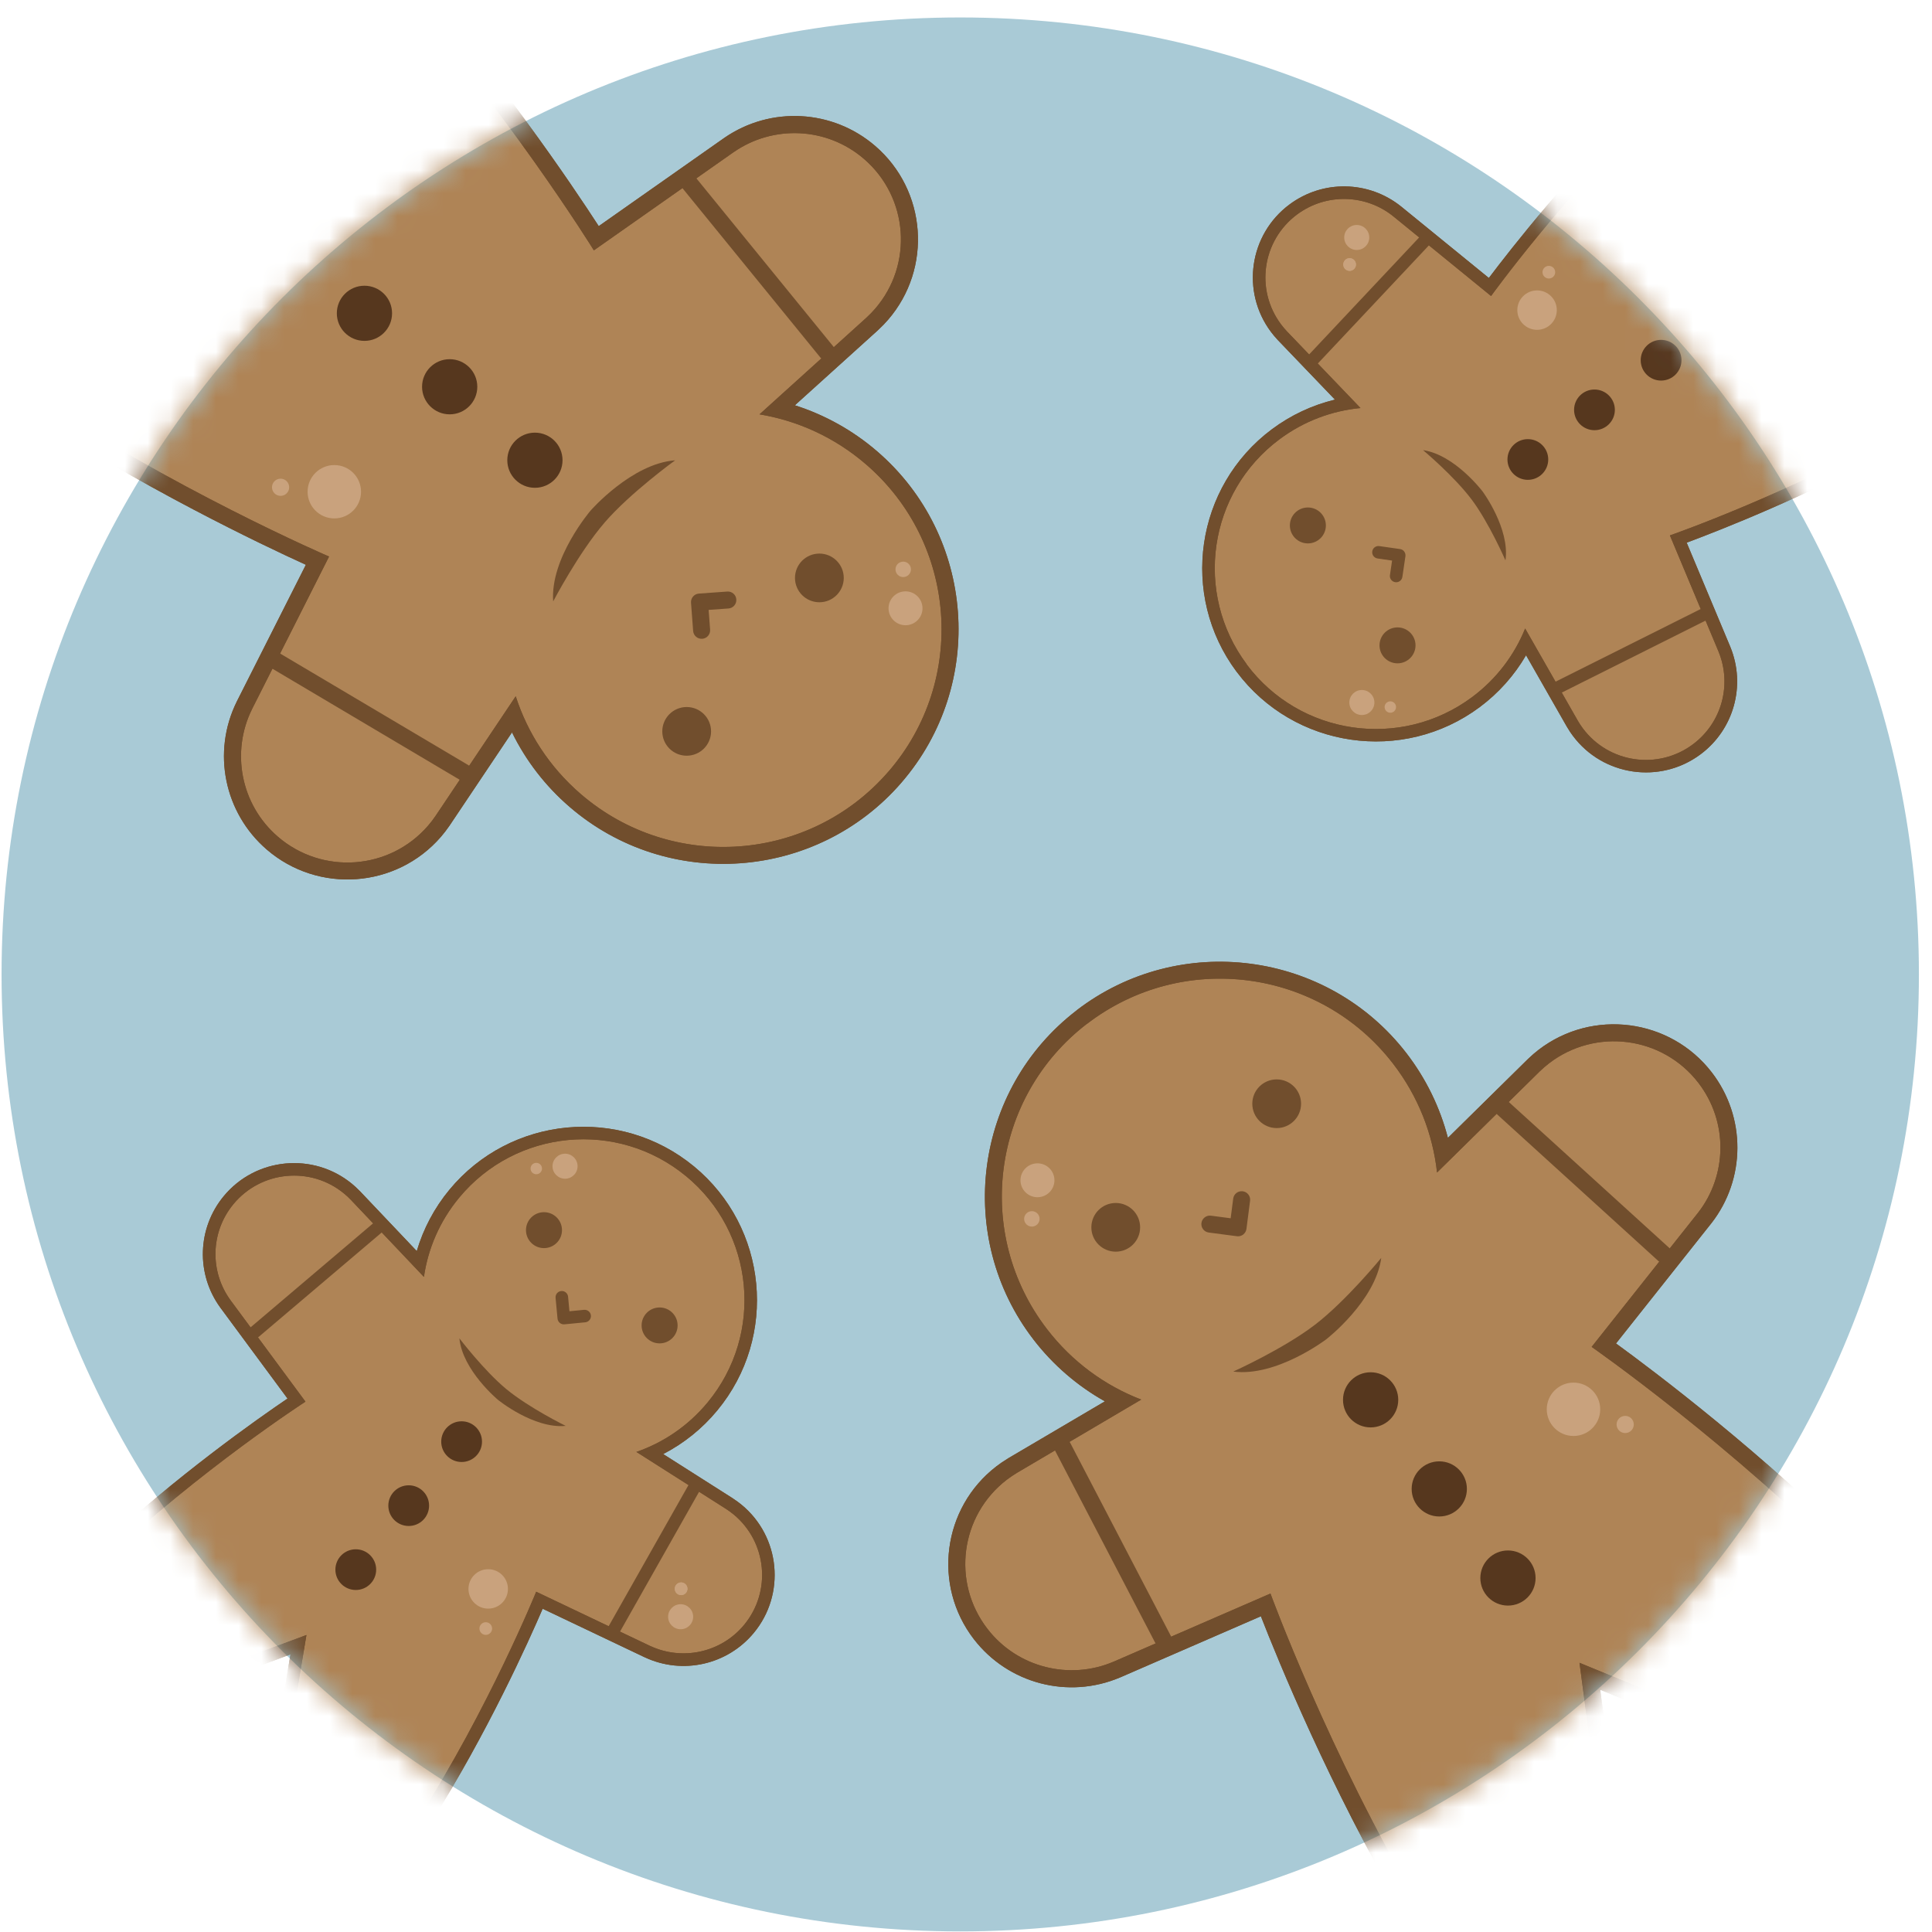 <?xml version="1.0" encoding="UTF-8"?> <svg xmlns="http://www.w3.org/2000/svg" width="85" height="85" viewBox="0 0 85 85" fill="none"><path d="M42.246 84.974C65.54 84.974 84.424 66.124 84.424 42.871C84.424 19.618 65.54 0.768 42.246 0.768C18.952 0.768 0.069 19.618 0.069 42.871C0.069 66.124 18.952 84.974 42.246 84.974Z" fill="#A9CAD6"></path><mask id="mask0_1374_344" style="mask-type:luminance" maskUnits="userSpaceOnUse" x="0" y="0" width="85" height="85"><path d="M42.246 84.974C65.54 84.974 84.424 66.124 84.424 42.871C84.424 19.618 65.54 0.768 42.246 0.768C18.952 0.768 0.069 19.618 0.069 42.871C0.069 66.124 18.952 84.974 42.246 84.974Z" fill="white"></path></mask><g mask="url(#mask0_1374_344)"><path d="M82.448 76.452C81.04 77.533 79.119 77.698 77.547 76.873L69.949 73.749L71.027 81.882C71.422 83.609 70.77 85.421 69.362 86.502L64.52 90.222C63.936 90.67 63.161 90.752 62.498 90.434C61.829 90.116 61.404 89.456 61.386 88.714C61.336 86.449 61.905 84.575 62.097 84.01C58.647 78.136 56.269 72.138 55.684 70.609L49.143 73.452C47.015 74.358 44.551 73.714 43.143 71.887C41.443 69.681 41.857 66.504 44.067 64.806C44.212 64.696 44.368 64.589 44.533 64.49C44.542 64.483 44.552 64.477 44.562 64.471L49.385 61.631C47.973 60.959 46.735 59.962 45.772 58.712C42.418 54.361 43.236 48.096 47.596 44.747C51.955 41.399 58.231 42.216 61.586 46.567C62.548 47.815 63.196 49.266 63.485 50.801L67.472 46.875C67.479 46.867 67.488 46.86 67.497 46.852C67.635 46.718 67.779 46.594 67.923 46.484C70.133 44.787 73.316 45.2 75.017 47.407C76.424 49.232 76.416 51.775 74.999 53.589L70.565 59.179C71.896 60.135 77.094 63.966 81.898 68.801C82.495 68.76 84.455 68.691 86.635 69.321C87.35 69.527 87.879 70.107 88.017 70.834C88.153 71.555 87.876 72.283 87.292 72.73L82.449 76.45L82.448 76.452Z" fill="#AF8456"></path><path d="M47.824 45.045C52.027 41.817 58.055 42.602 61.289 46.797C62.401 48.24 63.038 49.898 63.224 51.585L67.735 47.143C67.865 47.017 68.003 46.896 68.151 46.782C70.201 45.208 73.141 45.59 74.719 47.637C76.049 49.363 75.986 51.721 74.703 53.362L74.702 53.363C74.702 53.364 74.699 53.365 74.699 53.367L70.026 59.258C70.026 59.258 76.145 63.516 81.754 69.19C81.754 69.19 84.005 68.953 86.531 69.681C87.772 70.039 88.087 71.648 87.062 72.436L82.219 76.155C80.919 77.154 79.155 77.301 77.706 76.534L69.492 73.156L70.656 81.948C71.028 83.543 70.432 85.206 69.133 86.205L64.29 89.925C63.265 90.712 61.789 89.996 61.759 88.705C61.7 86.083 62.507 83.971 62.507 83.971C58.451 77.105 55.895 70.109 55.895 70.109L48.993 73.108C48.993 73.108 48.991 73.109 48.989 73.11H48.987C47.069 73.927 44.77 73.384 43.44 71.658C41.862 69.611 42.245 66.677 44.296 65.101C44.444 64.988 44.596 64.886 44.752 64.793L50.209 61.576C48.623 60.965 47.181 59.926 46.069 58.482C42.835 54.287 43.62 48.269 47.823 45.041M47.367 44.453C42.843 47.927 41.995 54.427 45.475 58.942C46.331 60.053 47.4 60.974 48.611 61.653L44.371 64.15C44.356 64.159 44.342 64.168 44.328 64.178C44.155 64.283 43.991 64.395 43.839 64.512C41.465 66.335 41.019 69.747 42.846 72.117C44.356 74.076 46.998 74.769 49.274 73.802C49.276 73.801 49.28 73.8 49.282 73.799C49.283 73.799 49.286 73.797 49.288 73.797C49.288 73.797 49.291 73.797 49.292 73.796L55.474 71.109C56.237 73.068 58.499 78.598 61.687 84.055C61.452 84.788 60.962 86.588 61.01 88.724C61.03 89.607 61.537 90.392 62.334 90.773C63.125 91.151 64.049 91.054 64.746 90.519L69.589 86.799C71.108 85.633 71.813 83.68 71.393 81.817L70.403 74.342L77.386 77.213C79.084 78.095 81.155 77.915 82.674 76.748L87.517 73.028C88.214 72.493 88.545 71.627 88.381 70.765C88.217 69.9 87.587 69.208 86.736 68.963C84.681 68.37 82.812 68.381 82.041 68.419C77.575 63.944 72.799 60.345 71.098 59.107L75.284 53.83C75.284 53.83 75.286 53.828 75.287 53.827C75.288 53.825 75.29 53.823 75.291 53.822C76.814 51.872 76.822 49.141 75.311 47.18C73.484 44.81 70.067 44.365 67.692 46.188C67.541 46.305 67.391 46.434 67.244 46.575C67.231 46.586 67.219 46.598 67.207 46.61L63.702 50.062C63.355 48.719 62.737 47.453 61.881 46.34C58.401 41.825 51.889 40.978 47.366 44.452L47.367 44.453Z" fill="#714E2D"></path><path d="M49.088 55.068C49.681 55.068 50.161 54.589 50.161 53.998C50.161 53.406 49.681 52.926 49.088 52.926C48.496 52.926 48.015 53.406 48.015 53.998C48.015 54.589 48.496 55.068 49.088 55.068Z" fill="#714E2D"></path><path d="M56.169 49.631C56.761 49.631 57.242 49.151 57.242 48.56C57.242 47.968 56.761 47.489 56.169 47.489C55.576 47.489 55.096 47.968 55.096 48.56C55.096 49.151 55.576 49.631 56.169 49.631Z" fill="#714E2D"></path><path d="M51.411 72.448C51.394 72.462 51.375 72.474 51.355 72.484C51.172 72.579 50.946 72.509 50.85 72.325L46.42 63.824C46.325 63.641 46.396 63.416 46.58 63.32C46.763 63.225 46.989 63.296 47.085 63.479L51.515 71.98C51.6 72.143 51.552 72.34 51.411 72.448Z" fill="#714E2D"></path><path d="M73.458 55.515C73.317 55.623 73.114 55.619 72.978 55.494L65.881 49.041C65.728 48.902 65.717 48.666 65.856 48.513C65.996 48.36 66.232 48.349 66.385 48.487L73.482 54.941C73.635 55.079 73.646 55.316 73.507 55.469C73.492 55.485 73.476 55.501 73.458 55.514V55.515Z" fill="#714E2D"></path><path d="M69.227 63.177C69.876 63.177 70.403 62.651 70.403 62.003C70.403 61.355 69.876 60.829 69.227 60.829C68.578 60.829 68.051 61.355 68.051 62.003C68.051 62.651 68.578 63.177 69.227 63.177Z" fill="#C9A27D"></path><path d="M45.644 52.673C46.057 52.673 46.391 52.339 46.391 51.928C46.391 51.516 46.057 51.182 45.644 51.182C45.232 51.182 44.897 51.516 44.897 51.928C44.897 52.339 45.232 52.673 45.644 52.673Z" fill="#C9A27D"></path><path d="M45.398 53.965C45.586 53.965 45.738 53.813 45.738 53.625C45.738 53.438 45.586 53.286 45.398 53.286C45.211 53.286 45.058 53.438 45.058 53.625C45.058 53.813 45.211 53.965 45.398 53.965Z" fill="#C9A27D"></path><path d="M71.502 63.049C71.711 63.049 71.88 62.88 71.88 62.671C71.88 62.462 71.711 62.293 71.502 62.293C71.293 62.293 71.123 62.462 71.123 62.671C71.123 62.88 71.293 63.049 71.502 63.049Z" fill="#C9A27D"></path><path d="M54.697 54.315C54.618 54.375 54.518 54.403 54.42 54.389L53.181 54.227C52.975 54.199 52.832 54.012 52.858 53.807C52.886 53.602 53.074 53.458 53.278 53.485L54.144 53.599L54.256 52.734C54.282 52.529 54.47 52.385 54.675 52.411C54.879 52.437 55.025 52.625 54.998 52.829L54.839 54.066C54.826 54.164 54.774 54.254 54.695 54.315H54.697Z" fill="#714E2D"></path><path d="M60.301 62.8C60.973 62.8 61.517 62.257 61.517 61.587C61.517 60.917 60.973 60.374 60.301 60.374C59.63 60.374 59.087 60.917 59.087 61.587C59.087 62.257 59.63 62.8 60.301 62.8Z" fill="#56371E"></path><path d="M63.322 66.719C63.993 66.719 64.537 66.176 64.537 65.506C64.537 64.837 63.993 64.293 63.322 64.293C62.651 64.293 62.107 64.837 62.107 65.506C62.107 66.176 62.651 66.719 63.322 66.719Z" fill="#56371E"></path><path d="M66.344 70.639C67.015 70.639 67.559 70.097 67.559 69.427C67.559 68.757 67.015 68.214 66.344 68.214C65.673 68.214 65.129 68.757 65.129 69.427C65.129 70.097 65.673 70.639 66.344 70.639Z" fill="#56371E"></path><path d="M47.824 45.045C52.027 41.817 58.055 42.602 61.289 46.797C62.401 48.24 63.038 49.898 63.224 51.585L67.735 47.143C67.865 47.017 68.003 46.896 68.151 46.782C70.201 45.208 73.141 45.59 74.719 47.637C76.049 49.363 75.986 51.721 74.703 53.362L74.702 53.363C74.702 53.364 74.699 53.365 74.699 53.366L70.026 59.257C70.026 59.257 76.145 63.516 81.754 69.19C81.754 69.19 84.005 68.953 86.531 69.681C87.772 70.039 88.087 71.648 87.062 72.435L82.219 76.155C80.919 77.154 79.155 77.301 77.706 76.534L69.491 73.156L70.656 81.948C71.028 83.543 70.432 85.206 69.133 86.205L64.29 89.925C63.265 90.712 61.789 89.996 61.759 88.705C61.7 86.083 62.507 83.971 62.507 83.971C58.451 77.105 55.895 70.109 55.895 70.109L48.993 73.108C48.993 73.108 48.991 73.109 48.989 73.11H48.987C47.069 73.927 44.77 73.384 43.44 71.658C41.862 69.611 42.245 66.677 44.296 65.101C44.444 64.988 44.596 64.886 44.752 64.792L50.209 61.576C48.623 60.965 47.181 59.925 46.069 58.482C42.835 54.287 43.62 48.269 47.823 45.041M47.367 44.453C42.843 47.926 41.995 54.426 45.475 58.942C46.331 60.053 47.4 60.974 48.611 61.653L44.371 64.15C44.356 64.159 44.342 64.168 44.328 64.178C44.155 64.282 43.991 64.395 43.839 64.512C41.465 66.335 41.019 69.746 42.846 72.117C44.356 74.076 46.998 74.768 49.274 73.802C49.276 73.801 49.28 73.8 49.282 73.799C49.284 73.799 49.288 73.796 49.291 73.795L55.473 71.108C56.236 73.066 58.498 78.597 61.686 84.053C61.451 84.787 60.961 86.587 61.009 88.723C61.029 89.606 61.536 90.391 62.332 90.772C63.124 91.15 64.048 91.052 64.745 90.517L69.588 86.798C71.107 85.632 71.812 83.679 71.392 81.815L70.401 74.341L77.385 77.212C79.083 78.094 81.154 77.914 82.673 76.747L87.516 73.027C88.213 72.492 88.544 71.625 88.38 70.764C88.216 69.898 87.586 69.207 86.735 68.962C84.68 68.369 82.811 68.38 82.04 68.418C77.573 63.943 72.798 60.344 71.097 59.106L75.283 53.828C75.283 53.828 75.284 53.826 75.286 53.826C75.287 53.824 75.289 53.822 75.29 53.821C76.813 51.871 76.821 49.139 75.31 47.179C73.483 44.809 70.066 44.364 67.691 46.187C67.54 46.304 67.389 46.433 67.243 46.574C67.23 46.585 67.218 46.597 67.206 46.609L63.701 50.061C63.354 48.718 62.736 47.452 61.88 46.339C58.4 41.824 51.888 40.977 47.365 44.45L47.367 44.453Z" fill="#714E2D"></path><path d="M57.853 58.283C56.473 59.344 54.258 60.343 54.258 60.343C56.16 60.59 58.348 58.925 58.348 58.925C58.348 58.925 60.52 57.241 60.769 55.342C60.769 55.342 59.233 57.224 57.854 58.283H57.853Z" fill="#714E2D"></path><path d="M-1.158 10.141C0.002 8.799 1.851 8.251 3.556 8.743L11.631 10.275L8.934 2.525C8.198 0.913 8.471 -0.993 9.632 -2.335L13.624 -6.952C14.106 -7.509 14.848 -7.745 15.562 -7.568C16.282 -7.39 16.831 -6.83 16.997 -6.106C17.504 -3.897 17.324 -1.949 17.25 -1.355C21.815 3.705 25.354 9.102 26.235 10.482L32.069 6.382C33.971 5.067 36.514 5.202 38.261 6.708C40.372 8.526 40.607 11.722 38.785 13.829C38.667 13.966 38.535 14.102 38.394 14.233C38.386 14.242 38.378 14.249 38.369 14.257L34.219 18.009C35.737 18.382 37.152 19.112 38.346 20.141C42.51 23.73 42.974 30.03 39.379 34.187C35.784 38.343 29.473 38.806 25.308 35.218C24.114 34.188 23.185 32.898 22.592 31.453L19.48 36.1C19.473 36.11 19.467 36.118 19.46 36.127C19.351 36.286 19.236 36.436 19.117 36.574C17.295 38.681 14.094 38.915 11.983 37.097C10.236 35.591 9.73 33.1 10.752 31.038L13.968 24.671C12.472 24.002 6.607 21.295 0.926 17.524C0.35 17.685 -1.556 18.147 -3.819 17.969C-4.561 17.911 -5.195 17.449 -5.477 16.765C-5.757 16.085 -5.631 15.318 -5.15 14.761L-1.157 10.144L-1.158 10.141Z" fill="#AF8456"></path><path d="M39.093 33.941C35.629 37.948 29.566 38.392 25.551 34.934C24.171 33.744 23.211 32.247 22.69 30.633L19.167 35.891C19.065 36.041 18.955 36.187 18.832 36.328C17.142 38.282 14.184 38.499 12.227 36.812C10.575 35.389 10.163 33.066 11.087 31.201V31.2C11.087 31.199 11.088 31.198 11.089 31.196L14.477 24.486C14.477 24.486 7.625 21.545 0.986 17.115C0.986 17.115 -1.172 17.8 -3.792 17.594C-5.08 17.493 -5.713 15.981 -4.868 15.004L-0.875 10.387C0.197 9.148 1.895 8.648 3.469 9.107L12.196 10.763L9.28 2.387C8.595 0.9 8.842 -0.85 9.914 -2.091L13.907 -6.707C14.751 -7.684 16.342 -7.279 16.631 -6.022C17.218 -3.465 16.854 -1.234 16.854 -1.234C22.213 4.676 26.128 11.014 26.128 11.014L32.283 6.689C32.283 6.689 32.285 6.687 32.286 6.687H32.288C34.001 5.501 36.363 5.57 38.014 6.994C39.972 8.681 40.189 11.633 38.498 13.588C38.377 13.728 38.248 13.859 38.114 13.982L33.416 18.229C35.093 18.509 36.716 19.236 38.097 20.426C42.111 23.885 42.556 29.937 39.091 33.945M39.661 34.429C43.39 30.117 42.91 23.58 38.59 19.856C37.527 18.94 36.295 18.253 34.971 17.831L38.621 14.532C38.634 14.52 38.646 14.509 38.658 14.496C38.806 14.358 38.945 14.215 39.069 14.071C41.027 11.808 40.774 8.377 38.507 6.423C36.633 4.807 33.904 4.661 31.87 6.064C31.868 6.066 31.866 6.067 31.863 6.068C31.862 6.068 31.86 6.07 31.858 6.072C31.858 6.072 31.856 6.073 31.856 6.074L26.343 9.949C25.2 8.185 21.868 3.222 17.645 -1.482C17.727 -2.248 17.844 -4.11 17.366 -6.192C17.168 -7.053 16.513 -7.72 15.656 -7.932C14.805 -8.143 13.919 -7.862 13.345 -7.199L9.352 -2.582C8.099 -1.134 7.802 0.92 8.589 2.662L11.069 9.784L3.648 8.376C1.808 7.853 -0.185 8.447 -1.437 9.894L-5.435 14.513C-6.009 15.177 -6.159 16.093 -5.825 16.903C-5.489 17.719 -4.732 18.268 -3.85 18.338C-1.717 18.506 0.111 18.118 0.858 17.926C6.136 21.411 11.541 23.976 13.457 24.848L10.421 30.858C10.421 30.858 10.421 30.861 10.42 30.861C10.419 30.863 10.418 30.865 10.417 30.867C9.318 33.084 9.861 35.76 11.737 37.377C14.004 39.331 17.441 39.079 19.399 36.816C19.524 36.672 19.645 36.515 19.76 36.348C19.77 36.335 19.781 36.32 19.789 36.306L22.526 32.221C23.137 33.467 23.997 34.584 25.061 35.499C29.381 39.222 35.929 38.743 39.66 34.431L39.661 34.429Z" fill="#714E2D"></path><path d="M36.049 26.497C36.641 26.497 37.122 26.018 37.122 25.426C37.122 24.835 36.641 24.355 36.049 24.355C35.456 24.355 34.976 24.835 34.976 25.426C34.976 26.018 35.456 26.497 36.049 26.497Z" fill="#714E2D"></path><path d="M30.211 33.248C30.803 33.248 31.284 32.769 31.284 32.177C31.284 31.586 30.803 31.106 30.211 31.106C29.618 31.106 29.138 31.586 29.138 32.177C29.138 32.769 29.618 33.248 30.211 33.248Z" fill="#714E2D"></path><path d="M30.05 7.821C30.064 7.805 30.081 7.79 30.098 7.775C30.259 7.645 30.494 7.669 30.625 7.83L36.681 15.266C36.811 15.426 36.787 15.661 36.626 15.792C36.465 15.922 36.23 15.898 36.099 15.737L30.044 8.302C29.927 8.159 29.934 7.957 30.05 7.822V7.821Z" fill="#714E2D"></path><path d="M11.871 28.841C11.987 28.707 12.187 28.671 12.346 28.765L20.599 33.659C20.777 33.765 20.835 33.994 20.73 34.171C20.624 34.349 20.394 34.407 20.217 34.302L11.964 29.408C11.786 29.302 11.728 29.073 11.833 28.896C11.845 28.876 11.857 28.858 11.871 28.842V28.841Z" fill="#714E2D"></path><path d="M14.708 22.808C15.358 22.808 15.884 22.283 15.884 21.635C15.884 20.986 15.358 20.461 14.708 20.461C14.059 20.461 13.533 20.986 13.533 21.635C13.533 22.283 14.059 22.808 14.708 22.808Z" fill="#C9A27D"></path><path d="M39.839 27.508C40.252 27.508 40.586 27.174 40.586 26.762C40.586 26.351 40.252 26.017 39.839 26.017C39.427 26.017 39.092 26.351 39.092 26.762C39.092 27.174 39.427 27.508 39.839 27.508Z" fill="#C9A27D"></path><path d="M39.738 25.389C39.925 25.389 40.078 25.237 40.078 25.049C40.078 24.862 39.925 24.71 39.738 24.71C39.55 24.71 39.398 24.862 39.398 25.049C39.398 25.237 39.55 25.389 39.738 25.389Z" fill="#C9A27D"></path><path d="M12.345 21.816C12.554 21.816 12.723 21.647 12.723 21.438C12.723 21.23 12.554 21.06 12.345 21.06C12.136 21.06 11.966 21.23 11.966 21.438C11.966 21.647 12.136 21.816 12.345 21.816Z" fill="#C9A27D"></path><path d="M30.492 26.244C30.556 26.169 30.649 26.123 30.749 26.115L31.994 26.026C32.201 26.01 32.381 26.165 32.395 26.372C32.409 26.578 32.255 26.757 32.048 26.771L31.177 26.833L31.242 27.703C31.257 27.91 31.103 28.089 30.896 28.104C30.69 28.119 30.511 27.965 30.495 27.759L30.402 26.516C30.395 26.416 30.427 26.319 30.492 26.244Z" fill="#714E2D"></path><path d="M23.534 21.461C24.205 21.461 24.749 20.918 24.749 20.248C24.749 19.578 24.205 19.035 23.534 19.035C22.863 19.035 22.319 19.578 22.319 20.248C22.319 20.918 22.863 21.461 23.534 21.461Z" fill="#56371E"></path><path d="M19.784 18.229C20.455 18.229 20.999 17.685 20.999 17.016C20.999 16.346 20.455 15.803 19.784 15.803C19.113 15.803 18.569 16.346 18.569 17.016C18.569 17.685 19.113 18.229 19.784 18.229Z" fill="#56371E"></path><path d="M16.034 14.997C16.705 14.997 17.249 14.454 17.249 13.784C17.249 13.114 16.705 12.571 16.034 12.571C15.363 12.571 14.819 13.114 14.819 13.784C14.819 14.454 15.363 14.997 16.034 14.997Z" fill="#56371E"></path><path d="M39.093 33.941C35.629 37.948 29.566 38.392 25.551 34.934C24.171 33.744 23.211 32.247 22.69 30.633L19.167 35.891C19.065 36.041 18.955 36.187 18.832 36.328C17.142 38.282 14.184 38.499 12.227 36.812C10.575 35.389 10.163 33.066 11.087 31.201V31.2C11.087 31.199 11.088 31.198 11.089 31.196L14.477 24.486C14.477 24.486 7.625 21.545 0.986 17.115C0.986 17.115 -1.172 17.8 -3.792 17.594C-5.08 17.493 -5.713 15.981 -4.868 15.004L-0.875 10.387C0.197 9.148 1.895 8.648 3.469 9.107L12.196 10.763L9.28 2.387C8.595 0.9 8.842 -0.85 9.914 -2.091L13.907 -6.707C14.751 -7.684 16.342 -7.279 16.631 -6.022C17.218 -3.465 16.854 -1.234 16.854 -1.234C22.213 4.676 26.128 11.014 26.128 11.014L32.283 6.689C32.283 6.689 32.285 6.687 32.286 6.687H32.288C34.001 5.501 36.363 5.57 38.014 6.994C39.972 8.681 40.189 11.633 38.498 13.588C38.377 13.728 38.248 13.859 38.114 13.982L33.416 18.229C35.093 18.509 36.716 19.236 38.097 20.426C42.111 23.885 42.556 29.937 39.091 33.945M39.661 34.429C43.39 30.117 42.91 23.58 38.59 19.856C37.527 18.94 36.295 18.253 34.971 17.831L38.621 14.532C38.634 14.52 38.646 14.509 38.658 14.496C38.806 14.358 38.945 14.215 39.069 14.071C41.027 11.808 40.774 8.377 38.507 6.423C36.633 4.807 33.904 4.661 31.87 6.064C31.868 6.066 31.866 6.067 31.863 6.068C31.861 6.069 31.858 6.072 31.856 6.073L26.341 9.949C25.199 8.185 21.867 3.222 17.644 -1.482C17.726 -2.248 17.843 -4.11 17.365 -6.192C17.167 -7.053 16.512 -7.72 15.655 -7.932C14.803 -8.143 13.918 -7.862 13.343 -7.199L9.35 -2.582C8.098 -1.134 7.801 0.92 8.588 2.662L11.068 9.784L3.647 8.376C1.806 7.853 -0.186 8.447 -1.438 9.894L-5.435 14.513C-6.009 15.177 -6.159 16.093 -5.825 16.903C-5.489 17.719 -4.732 18.268 -3.85 18.338C-1.717 18.506 0.111 18.118 0.858 17.926C6.136 21.411 11.541 23.976 13.457 24.848L10.421 30.858C10.421 30.858 10.421 30.861 10.42 30.862C10.42 30.864 10.418 30.866 10.417 30.868C9.318 33.084 9.861 35.761 11.737 37.378C14.004 39.332 17.441 39.08 19.399 36.817C19.524 36.673 19.645 36.516 19.76 36.349C19.77 36.336 19.781 36.322 19.789 36.307L22.526 32.222C23.137 33.468 23.997 34.585 25.061 35.501C29.381 39.223 35.929 38.744 39.66 34.432L39.661 34.429Z" fill="#714E2D"></path><path d="M26.599 22.991C27.736 21.675 29.704 20.252 29.704 20.252C27.792 20.391 25.985 22.462 25.985 22.462C25.985 22.462 24.197 24.549 24.338 26.459C24.338 26.459 25.462 24.307 26.6 22.992L26.599 22.991Z" fill="#714E2D"></path><path d="M13.241 81.782C12.229 80.949 11.795 79.595 12.13 78.331L13.13 72.358L7.445 74.472C6.265 75.04 4.852 74.87 3.841 74.037L0.362 71.171C-0.057 70.825 -0.244 70.282 -0.125 69.754C-0.005 69.221 0.4 68.808 0.932 68.673C2.557 68.264 4 68.364 4.44 68.409C8.106 64.964 12.038 62.268 13.044 61.597L9.918 57.367C8.914 55.986 8.973 54.111 10.058 52.8C11.368 51.215 13.726 50.99 15.314 52.298C15.417 52.383 15.52 52.478 15.619 52.579C15.626 52.585 15.631 52.59 15.637 52.597L18.478 55.593C18.73 54.469 19.246 53.414 19.986 52.518C22.57 49.393 27.222 48.948 30.353 51.528C33.484 54.108 33.929 58.751 31.345 61.876C30.603 62.773 29.665 63.478 28.606 63.938L32.093 66.155C32.099 66.159 32.107 66.163 32.114 66.169C32.233 66.246 32.346 66.329 32.45 66.415C34.038 67.722 34.263 70.076 32.953 71.661C31.868 72.972 30.035 73.386 28.493 72.667L23.733 70.403C23.263 71.516 21.358 75.881 18.663 80.128C18.791 80.55 19.163 81.946 19.069 83.616C19.038 84.163 18.707 84.638 18.206 84.857C17.708 85.074 17.138 84.995 16.72 84.648L13.241 81.783V81.782Z" fill="#AF8456"></path><path d="M30.178 51.741C33.197 54.228 33.624 58.688 31.133 61.701C30.275 62.737 29.185 63.468 27.999 63.879L31.944 66.387C32.057 66.46 32.167 66.54 32.273 66.627C33.745 67.84 33.954 70.016 32.739 71.486C31.715 72.725 30.004 73.067 28.61 72.417H28.609C28.609 72.417 28.606 72.417 28.605 72.416L23.59 70.029C23.59 70.029 21.527 75.125 18.361 80.088C18.361 80.088 18.902 81.667 18.793 83.6C18.739 84.551 17.632 85.043 16.896 84.436L13.417 81.57C12.483 80.8 12.086 79.558 12.401 78.391L13.482 71.934L7.337 74.219C6.249 74.749 4.951 74.595 4.017 73.825L0.538 70.959C-0.198 70.353 0.075 69.174 0.999 68.941C2.88 68.467 4.535 68.698 4.535 68.698C8.817 64.654 13.439 61.667 13.439 61.667L10.14 57.203C10.14 57.203 10.139 57.2 10.138 57.2V57.199C9.233 55.957 9.246 54.216 10.271 52.976C11.486 51.506 13.666 51.298 15.138 52.511C15.244 52.598 15.343 52.691 15.436 52.788L18.651 56.179C18.83 54.94 19.342 53.731 20.2 52.695C22.691 49.682 27.158 49.255 30.177 51.742M30.53 51.315C27.281 48.638 22.456 49.099 19.774 52.342C19.113 53.14 18.626 54.06 18.336 55.042L15.837 52.408C15.828 52.399 15.819 52.389 15.81 52.382C15.706 52.275 15.597 52.175 15.489 52.086C13.784 50.681 11.251 50.922 9.844 52.625C8.68 54.032 8.616 56.044 9.687 57.52C9.688 57.523 9.69 57.524 9.691 57.526C9.691 57.526 9.693 57.528 9.694 57.53C9.694 57.53 9.694 57.531 9.695 57.532L12.65 61.531C11.364 62.403 7.749 64.938 4.342 68.125C3.774 68.077 2.396 68.022 0.865 68.408C0.232 68.567 -0.251 69.061 -0.394 69.696C-0.536 70.327 -0.314 70.975 0.187 71.387L3.666 74.253C4.756 75.152 6.28 75.337 7.555 74.729L12.78 72.787L11.86 78.277C11.504 79.642 11.975 81.099 13.066 81.999L16.544 84.865C17.044 85.277 17.725 85.372 18.317 85.112C18.915 84.852 19.308 84.285 19.345 83.634C19.435 82.06 19.119 80.719 18.964 80.172C21.454 76.227 23.262 72.204 23.875 70.778L28.368 72.916C28.368 72.916 28.369 72.916 28.37 72.916C28.372 72.916 28.373 72.918 28.375 72.918C30.031 73.691 32.001 73.248 33.166 71.839C34.573 70.137 34.332 67.609 32.626 66.204C32.517 66.114 32.398 66.027 32.273 65.945C32.264 65.938 32.253 65.931 32.243 65.923L29.177 63.974C30.088 63.503 30.9 62.851 31.559 62.052C34.241 58.809 33.779 53.992 30.53 51.315Z" fill="#714E2D"></path><path d="M23.933 54.912C24.371 54.912 24.725 54.558 24.725 54.122C24.725 53.685 24.371 53.331 23.933 53.331C23.496 53.331 23.141 53.685 23.141 54.122C23.141 54.558 23.496 54.912 23.933 54.912Z" fill="#714E2D"></path><path d="M29.02 59.103C29.457 59.103 29.812 58.749 29.812 58.313C29.812 57.877 29.457 57.523 29.02 57.523C28.582 57.523 28.228 57.877 28.228 58.313C28.228 58.749 28.582 59.103 29.02 59.103Z" fill="#714E2D"></path><path d="M11.016 58.829C11.004 58.819 10.992 58.807 10.981 58.795C10.883 58.68 10.896 58.505 11.013 58.407L16.411 53.825C16.527 53.727 16.702 53.741 16.8 53.857C16.899 53.972 16.886 54.147 16.769 54.245L11.37 58.827C11.267 58.916 11.117 58.913 11.016 58.831V58.829Z" fill="#714E2D"></path><path d="M26.852 71.878C26.75 71.793 26.721 71.647 26.788 71.529L30.271 65.37C30.346 65.237 30.515 65.191 30.647 65.265C30.781 65.34 30.828 65.508 30.752 65.641L27.269 71.8C27.193 71.933 27.025 71.979 26.893 71.905C26.878 71.897 26.864 71.887 26.852 71.878Z" fill="#714E2D"></path><path d="M21.479 70.773C21.959 70.773 22.347 70.385 22.347 69.906C22.347 69.427 21.959 69.039 21.479 69.039C21 69.039 20.611 69.427 20.611 69.906C20.611 70.385 21 70.773 21.479 70.773Z" fill="#C9A27D"></path><path d="M3.143 70.983C3.297 70.983 3.422 70.859 3.422 70.705C3.422 70.551 3.297 70.427 3.143 70.427C2.989 70.427 2.864 70.551 2.864 70.705C2.864 70.859 2.989 70.983 3.143 70.983Z" fill="#C9A27D"></path><path d="M24.86 51.859C25.164 51.859 25.411 51.612 25.411 51.309C25.411 51.005 25.164 50.758 24.86 50.758C24.555 50.758 24.308 51.005 24.308 51.309C24.308 51.612 24.555 51.859 24.86 51.859Z" fill="#C9A27D"></path><path d="M23.594 51.662C23.733 51.662 23.846 51.55 23.846 51.411C23.846 51.273 23.733 51.16 23.594 51.16C23.455 51.16 23.343 51.273 23.343 51.411C23.343 51.55 23.455 51.662 23.594 51.662Z" fill="#C9A27D"></path><path d="M1.91 71.222C2.215 71.222 2.462 70.976 2.462 70.672C2.462 70.368 2.215 70.122 1.91 70.122C1.606 70.122 1.359 70.368 1.359 70.672C1.359 70.976 1.606 71.222 1.91 71.222Z" fill="#C9A27D"></path><path d="M29.966 70.178C30.12 70.178 30.245 70.053 30.245 69.899C30.245 69.746 30.12 69.621 29.966 69.621C29.812 69.621 29.687 69.746 29.687 69.899C29.687 70.053 29.812 70.178 29.966 70.178Z" fill="#C9A27D"></path><path d="M29.945 71.68C30.249 71.68 30.496 71.434 30.496 71.13C30.496 70.826 30.249 70.579 29.945 70.579C29.641 70.579 29.394 70.826 29.394 71.13C29.394 71.434 29.641 71.68 29.945 71.68Z" fill="#C9A27D"></path><path d="M21.372 71.928C21.526 71.928 21.651 71.803 21.651 71.649C21.651 71.496 21.526 71.371 21.372 71.371C21.218 71.371 21.093 71.496 21.093 71.649C21.093 71.803 21.218 71.928 21.372 71.928Z" fill="#C9A27D"></path><path d="M29.966 70.178C30.12 70.178 30.245 70.053 30.245 69.899C30.245 69.746 30.12 69.621 29.966 69.621C29.812 69.621 29.687 69.746 29.687 69.899C29.687 70.053 29.812 70.178 29.966 70.178Z" fill="#C9A27D"></path><path d="M24.629 58.203C24.572 58.156 24.537 58.089 24.529 58.016L24.443 57.1C24.429 56.948 24.54 56.814 24.692 56.8C24.844 56.786 24.979 56.897 24.993 57.049L25.053 57.69L25.695 57.627C25.847 57.613 25.983 57.724 25.997 57.875C26.011 58.027 25.901 58.162 25.749 58.176L24.831 58.265C24.758 58.272 24.686 58.25 24.629 58.203Z" fill="#714E2D"></path><path d="M20.309 64.322C20.804 64.322 21.206 63.921 21.206 63.427C21.206 62.932 20.804 62.531 20.309 62.531C19.814 62.531 19.412 62.932 19.412 63.427C19.412 63.921 19.814 64.322 20.309 64.322Z" fill="#56371E"></path><path d="M17.982 67.137C18.477 67.137 18.878 66.737 18.878 66.242C18.878 65.748 18.477 65.347 17.982 65.347C17.486 65.347 17.085 65.748 17.085 66.242C17.085 66.737 17.486 67.137 17.982 67.137Z" fill="#56371E"></path><path d="M15.653 69.953C16.148 69.953 16.55 69.552 16.55 69.058C16.55 68.563 16.148 68.162 15.653 68.162C15.158 68.162 14.756 68.563 14.756 69.058C14.756 69.552 15.158 69.953 15.653 69.953Z" fill="#56371E"></path><path d="M30.178 51.741C33.197 54.228 33.624 58.688 31.133 61.701C30.275 62.737 29.185 63.468 27.999 63.879L31.944 66.387C32.057 66.46 32.167 66.54 32.273 66.627C33.745 67.84 33.954 70.016 32.739 71.486C31.715 72.725 30.004 73.067 28.61 72.417H28.609C28.609 72.417 28.606 72.417 28.605 72.416L23.59 70.029C23.59 70.029 21.527 75.125 18.361 80.088C18.361 80.088 18.902 81.667 18.793 83.6C18.739 84.551 17.632 85.043 16.896 84.436L13.417 81.57C12.483 80.8 12.086 79.558 12.401 78.391L13.482 71.934L7.337 74.219C6.249 74.749 4.951 74.595 4.017 73.825L0.538 70.959C-0.198 70.353 0.075 69.174 0.999 68.941C2.88 68.467 4.535 68.698 4.535 68.698C8.817 64.654 13.439 61.667 13.439 61.667L10.14 57.203C10.14 57.203 10.139 57.2 10.138 57.2V57.199C9.233 55.957 9.246 54.216 10.271 52.976C11.486 51.506 13.666 51.298 15.138 52.511C15.244 52.598 15.343 52.691 15.436 52.788L18.651 56.179C18.83 54.94 19.342 53.731 20.2 52.695C22.691 49.682 27.158 49.255 30.177 51.742M30.53 51.315C27.281 48.638 22.456 49.099 19.774 52.342C19.113 53.14 18.626 54.06 18.336 55.042L15.837 52.408C15.828 52.399 15.819 52.389 15.81 52.382C15.706 52.275 15.597 52.175 15.489 52.086C13.784 50.681 11.251 50.922 9.844 52.625C8.68 54.032 8.616 56.044 9.687 57.52C9.688 57.523 9.69 57.524 9.691 57.526C9.692 57.527 9.694 57.53 9.695 57.531L12.65 61.53C11.364 62.401 7.749 64.936 4.342 68.124C3.774 68.076 2.396 68.02 0.865 68.407C0.232 68.566 -0.251 69.06 -0.394 69.695C-0.536 70.326 -0.314 70.974 0.187 71.386L3.666 74.252C4.756 75.15 6.28 75.336 7.555 74.728L12.78 72.786L11.86 78.276C11.504 79.641 11.975 81.098 13.066 81.998L16.544 84.864C17.044 85.276 17.725 85.371 18.317 85.111C18.915 84.85 19.308 84.284 19.345 83.633C19.435 82.059 19.119 80.718 18.964 80.171C21.454 76.226 23.262 72.203 23.875 70.777L28.368 72.915C28.368 72.915 28.369 72.915 28.37 72.915C28.371 72.915 28.373 72.916 28.375 72.917C30.031 73.69 32.001 73.247 33.166 71.838C34.573 70.136 34.332 67.608 32.626 66.203C32.517 66.113 32.398 66.026 32.273 65.944C32.264 65.936 32.253 65.93 32.243 65.922L29.177 63.972C30.088 63.502 30.9 62.85 31.559 62.051C34.241 58.807 33.779 53.991 30.53 51.314V51.315Z" fill="#714E2D"></path><path d="M22.287 61.124C21.296 60.307 20.212 58.881 20.212 58.881C20.346 60.288 21.907 61.585 21.907 61.585C21.907 61.585 23.478 62.868 24.888 62.733C24.888 62.733 23.279 61.941 22.288 61.124H22.287Z" fill="#714E2D"></path><path d="M78.452 4.06C79.236 5.109 79.337 6.526 78.71 7.676L76.317 13.24L82.343 12.535C83.625 12.263 84.957 12.763 85.741 13.812L88.438 17.422C88.763 17.857 88.815 18.428 88.573 18.914C88.33 19.403 87.838 19.71 87.29 19.713C85.614 19.726 84.235 19.286 83.819 19.138C79.438 21.616 74.978 23.302 73.841 23.716L75.871 28.567C76.518 30.146 76.014 31.953 74.649 32.97C72.999 34.199 70.655 33.859 69.424 32.211C69.344 32.104 69.266 31.987 69.194 31.865C69.19 31.858 69.185 31.851 69.181 31.844L67.133 28.26C66.622 29.293 65.87 30.195 64.936 30.89C61.682 33.314 57.059 32.644 54.631 29.395C52.203 26.146 52.874 21.531 56.129 19.107C57.063 18.412 58.143 17.95 59.28 17.754L56.421 14.773C56.416 14.767 56.41 14.761 56.405 14.755C56.307 14.651 56.218 14.544 56.138 14.437C54.907 12.79 55.248 10.45 56.898 9.221C58.263 8.204 60.143 8.237 61.469 9.302L65.554 12.63C66.276 11.66 69.165 7.871 72.793 4.386C72.769 3.946 72.74 2.5 73.23 0.901C73.39 0.377 73.825 -0.006 74.363 -0.1C74.897 -0.193 75.432 0.02 75.757 0.454L78.454 4.063L78.452 4.06Z" fill="#AF8456"></path><path d="M54.852 29.227C52.511 26.095 53.157 21.663 56.294 19.326C57.374 18.522 58.607 18.071 59.856 17.952L56.621 14.58C56.529 14.482 56.441 14.379 56.359 14.269C55.217 12.742 55.532 10.579 57.062 9.439C58.353 8.478 60.096 8.55 61.294 9.513C61.294 9.513 61.297 9.514 61.297 9.515L65.601 13.023C65.601 13.023 68.817 8.561 73.074 4.491C73.074 4.491 72.923 2.83 73.49 0.977C73.769 0.067 74.962 -0.148 75.532 0.616L78.229 4.225C78.953 5.193 79.043 6.496 78.459 7.555L75.872 13.57L82.385 12.808C83.568 12.552 84.792 13.009 85.516 13.977L88.213 17.587C88.783 18.35 88.238 19.43 87.284 19.438C85.344 19.452 83.791 18.835 83.791 18.835C78.669 21.749 73.469 23.556 73.469 23.556L75.612 28.674C75.612 28.674 75.612 28.676 75.613 28.677V28.678C76.195 30.1 75.769 31.789 74.478 32.749C72.948 33.889 70.782 33.575 69.64 32.047C69.558 31.937 69.484 31.824 69.417 31.708L67.1 27.652C66.63 28.814 65.846 29.865 64.767 30.67C61.629 33.006 57.189 32.362 54.847 29.23M54.409 29.557C56.929 32.928 61.725 33.624 65.102 31.11C65.933 30.491 66.625 29.713 67.14 28.828L68.94 31.98C68.947 31.991 68.953 32.002 68.96 32.011C69.035 32.14 69.116 32.263 69.202 32.375C70.524 34.145 73.041 34.509 74.814 33.189C76.28 32.099 76.82 30.159 76.131 28.471C76.131 28.469 76.13 28.467 76.129 28.465C76.129 28.464 76.128 28.462 76.127 28.461C76.127 28.461 76.127 28.46 76.127 28.459L74.207 23.875C75.664 23.333 79.778 21.729 83.848 19.439C84.387 19.62 85.713 20.001 87.293 19.989C87.946 19.984 88.532 19.619 88.822 19.036C89.11 18.458 89.048 17.775 88.66 17.256L85.963 13.646C85.118 12.514 83.681 11.973 82.298 12.262L76.76 12.911L78.959 7.796C79.631 6.555 79.519 5.027 78.674 3.895L75.977 0.286C75.588 -0.232 74.952 -0.487 74.313 -0.375C73.671 -0.264 73.154 0.193 72.963 0.817C72.501 2.324 72.489 3.702 72.51 4.27C69.152 7.512 66.439 10.992 65.504 12.231L61.648 9.089C61.648 9.089 61.648 9.089 61.647 9.088C61.645 9.086 61.643 9.085 61.642 9.084C60.217 7.94 58.198 7.904 56.732 8.997C54.959 10.317 54.594 12.83 55.916 14.6C56 14.712 56.094 14.825 56.196 14.934C56.203 14.944 56.212 14.952 56.221 14.962L58.734 17.582C57.737 17.823 56.794 18.265 55.963 18.884C52.586 21.399 51.889 26.187 54.408 29.557H54.409Z" fill="#714E2D"></path><path d="M61.485 29.184C61.922 29.184 62.277 28.83 62.277 28.393C62.277 27.957 61.922 27.603 61.485 27.603C61.047 27.603 60.693 27.957 60.693 28.393C60.693 28.83 61.047 29.184 61.485 29.184Z" fill="#714E2D"></path><path d="M57.541 23.908C57.978 23.908 58.333 23.554 58.333 23.117C58.333 22.681 57.978 22.327 57.541 22.327C57.104 22.327 56.749 22.681 56.749 23.117C56.749 23.554 57.104 23.908 57.541 23.908Z" fill="#714E2D"></path><path d="M75.152 26.884C75.162 26.897 75.171 26.911 75.178 26.925C75.247 27.061 75.192 27.227 75.055 27.295L68.72 30.467C68.584 30.535 68.419 30.48 68.35 30.343C68.281 30.207 68.337 30.041 68.473 29.973L74.808 26.802C74.929 26.741 75.075 26.778 75.153 26.884H75.152Z" fill="#714E2D"></path><path d="M62.874 10.454C62.953 10.559 62.947 10.709 62.854 10.808L58.005 15.965C57.9 16.077 57.726 16.082 57.614 15.977C57.503 15.873 57.497 15.698 57.602 15.588L62.452 10.43C62.557 10.319 62.73 10.313 62.842 10.418C62.854 10.429 62.865 10.442 62.875 10.454H62.874Z" fill="#714E2D"></path><path d="M67.625 14.511C68.104 14.511 68.493 14.123 68.493 13.644C68.493 13.166 68.104 12.777 67.625 12.777C67.145 12.777 66.756 13.166 66.756 13.644C66.756 14.123 67.145 14.511 67.625 14.511Z" fill="#C9A27D"></path><path d="M59.916 31.458C60.221 31.458 60.468 31.212 60.468 30.908C60.468 30.604 60.221 30.357 59.916 30.357C59.612 30.357 59.365 30.604 59.365 30.908C59.365 31.212 59.612 31.458 59.916 31.458Z" fill="#C9A27D"></path><path d="M61.169 31.358C61.308 31.358 61.42 31.246 61.42 31.107C61.42 30.969 61.308 30.856 61.169 30.856C61.03 30.856 60.917 30.969 60.917 31.107C60.917 31.246 61.03 31.358 61.169 31.358Z" fill="#C9A27D"></path><path d="M59.377 11.916C59.531 11.916 59.656 11.791 59.656 11.638C59.656 11.484 59.531 11.359 59.377 11.359C59.223 11.359 59.099 11.484 59.099 11.638C59.099 11.791 59.223 11.916 59.377 11.916Z" fill="#C9A27D"></path><path d="M59.691 10.998C59.996 10.998 60.242 10.752 60.242 10.448C60.242 10.144 59.996 9.898 59.691 9.898C59.387 9.898 59.14 10.144 59.14 10.448C59.14 10.752 59.387 10.998 59.691 10.998Z" fill="#C9A27D"></path><path d="M68.143 12.254C68.297 12.254 68.422 12.129 68.422 11.975C68.422 11.821 68.297 11.697 68.143 11.697C67.989 11.697 67.864 11.821 67.864 11.975C67.864 12.129 67.989 12.254 68.143 12.254Z" fill="#C9A27D"></path><path d="M59.377 11.916C59.531 11.916 59.656 11.791 59.656 11.638C59.656 11.484 59.531 11.359 59.377 11.359C59.223 11.359 59.099 11.484 59.099 11.638C59.099 11.791 59.223 11.916 59.377 11.916Z" fill="#C9A27D"></path><path d="M61.78 24.266C61.824 24.325 61.842 24.398 61.833 24.471L61.699 25.381C61.677 25.532 61.536 25.637 61.385 25.614C61.234 25.592 61.129 25.451 61.152 25.301L61.246 24.663L60.608 24.571C60.457 24.549 60.352 24.41 60.374 24.259C60.395 24.108 60.535 24.004 60.687 24.026L61.6 24.157C61.672 24.167 61.737 24.206 61.782 24.265L61.78 24.266Z" fill="#714E2D"></path><path d="M67.219 21.111C67.714 21.111 68.116 20.71 68.116 20.215C68.116 19.721 67.714 19.32 67.219 19.32C66.724 19.32 66.322 19.721 66.322 20.215C66.322 20.71 66.724 21.111 67.219 21.111Z" fill="#56371E"></path><path d="M70.15 18.927C70.645 18.927 71.047 18.526 71.047 18.032C71.047 17.538 70.645 17.137 70.15 17.137C69.654 17.137 69.253 17.538 69.253 18.032C69.253 18.526 69.654 18.927 70.15 18.927Z" fill="#56371E"></path><path d="M73.081 16.744C73.576 16.744 73.978 16.343 73.978 15.848C73.978 15.354 73.576 14.953 73.081 14.953C72.585 14.953 72.184 15.354 72.184 15.848C72.184 16.343 72.585 16.744 73.081 16.744Z" fill="#56371E"></path><path d="M54.852 29.227C52.511 26.095 53.157 21.663 56.294 19.326C57.374 18.522 58.607 18.071 59.856 17.952L56.621 14.58C56.529 14.482 56.441 14.379 56.359 14.269C55.217 12.742 55.532 10.579 57.062 9.439C58.353 8.478 60.096 8.55 61.294 9.513C61.294 9.513 61.297 9.514 61.297 9.515L65.601 13.023C65.601 13.023 68.817 8.561 73.074 4.491C73.074 4.491 72.923 2.83 73.49 0.977C73.769 0.067 74.962 -0.148 75.532 0.616L78.229 4.225C78.953 5.193 79.043 6.496 78.459 7.555L75.872 13.57L82.385 12.808C83.568 12.552 84.792 13.009 85.516 13.977L88.213 17.587C88.784 18.35 88.238 19.43 87.284 19.438C85.344 19.452 83.791 18.835 83.791 18.835C78.669 21.749 73.469 23.556 73.469 23.556L75.612 28.674C75.612 28.674 75.612 28.676 75.613 28.677V28.678C76.195 30.1 75.769 31.789 74.478 32.749C72.948 33.889 70.782 33.575 69.64 32.047C69.558 31.937 69.484 31.824 69.417 31.708L67.1 27.652C66.63 28.814 65.846 29.865 64.767 30.67C61.629 33.006 57.189 32.362 54.847 29.23M54.409 29.557C56.929 32.928 61.725 33.624 65.102 31.11C65.933 30.491 66.625 29.713 67.14 28.828L68.94 31.98C68.947 31.991 68.953 32.002 68.96 32.011C69.035 32.14 69.116 32.263 69.202 32.375C70.524 34.145 73.041 34.509 74.814 33.189C76.28 32.099 76.82 30.159 76.131 28.471C76.131 28.469 76.13 28.467 76.129 28.465C76.129 28.463 76.127 28.461 76.126 28.459L74.206 23.874C75.663 23.332 79.777 21.727 83.847 19.438C84.386 19.619 85.713 20 87.292 19.988C87.945 19.983 88.531 19.618 88.821 19.035C89.109 18.457 89.047 17.774 88.659 17.255L85.962 13.645C85.116 12.513 83.68 11.972 82.297 12.261L76.759 12.91L78.958 7.795C79.63 6.554 79.518 5.026 78.673 3.894L75.976 0.285C75.588 -0.234 74.951 -0.488 74.312 -0.377C73.67 -0.265 73.153 0.192 72.962 0.816C72.5 2.323 72.488 3.701 72.509 4.269C69.151 7.511 66.438 10.99 65.503 12.229L61.647 9.088C61.647 9.088 61.646 9.088 61.645 9.086C61.643 9.085 61.641 9.084 61.64 9.083C60.215 7.939 58.196 7.903 56.73 8.996C54.957 10.316 54.592 12.829 55.914 14.598C55.998 14.711 56.092 14.823 56.194 14.933C56.201 14.942 56.21 14.951 56.219 14.961L58.732 17.581C57.735 17.822 56.792 18.263 55.961 18.882C52.584 21.398 51.887 26.186 54.406 29.556L54.409 29.557Z" fill="#714E2D"></path><path d="M64.751 21.983C65.519 23.011 66.234 24.654 66.234 24.654C66.437 23.256 65.231 21.626 65.231 21.626C65.231 21.626 64.009 20.007 62.608 19.804C62.608 19.804 63.983 20.956 64.751 21.984V21.983Z" fill="#714E2D"></path></g></svg> 